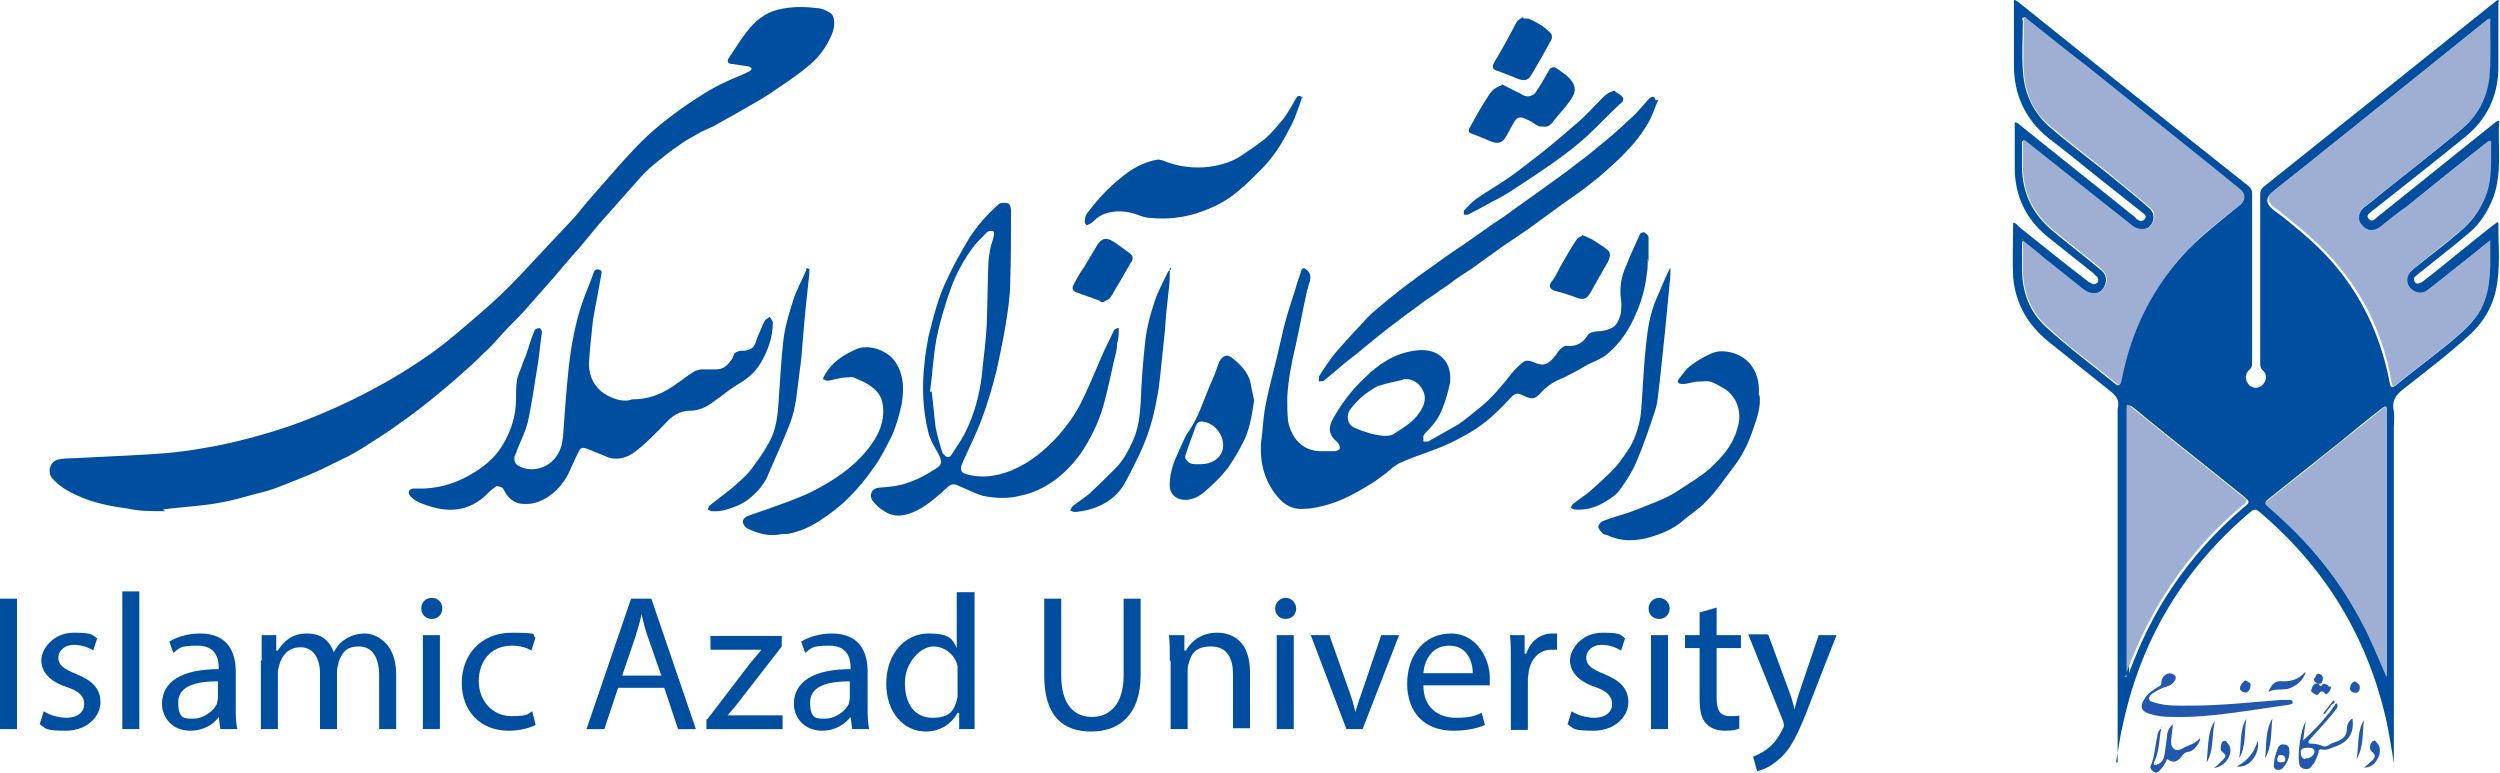 <?xml version="1.0" encoding="UTF-8"?>
<svg id="Layer_2" data-name="Layer 2" xmlns="http://www.w3.org/2000/svg" version="1.1" viewBox="0 0 308.6 95.4">
  <defs>
    <style>
      .cls-1 {
        fill: #2257ae;
      }

      .cls-1, .cls-2, .cls-3 {
        stroke-width: 0px;
      }

      .cls-2 {
        fill: #004e9f;
      }

      .cls-3 {
        fill: #9faed3;
      }
    </style>
  </defs>
  <g id="Layer_1-2" data-name="Layer 1-2">
    <g>
      <g>
        <path class="cls-2" d="M261.4,94.1v-42.1c0-.5,0-1,0-1.5.3-1.1-.2-1.7-1-2.3-2.5-2-5-4-7.5-6-2.6-2.1-4.1-4.7-4.4-8-.1-2.2,0-4.4,0-6.7.3,0,.5.2.6.4,2.9,2.3,5.7,4.6,8.6,6.8.1.1.3.2.5.3.3.2.5,0,.7-.1.2-.2.1-.5,0-.7-.1-.1-.3-.2-.4-.4-2-1.6-3.9-3.1-5.9-4.7-2.6-2.2-3.9-5-3.9-8.4,0-1.9,0-3.7,0-5.6.3,0,.5.2.6.3,4.7,3.8,9.4,7.5,14.1,11.3.1,0,.2.2.3.3.3.2.6.5,1,.1.4-.4,0-.7-.3-.9-1.8-1.4-3.5-2.8-5.3-4.2-2.1-1.7-4.2-3.4-6.3-5-2.8-2.3-4.2-5.3-4.2-8.9,0-2.5,0-5,0-7.5V0c.3,0,.4.2.6.3,9.5,7.6,18.9,15.2,28.4,22.7.3.3.4.5.4.9,0,6.9,0,13.8,0,20.8,0,.4,0,.7-.4,1-.5.5-.5,1.2,0,1.8.5.5,1.2.5,1.7,0,.5-.5.6-1.3,0-1.8-.3-.3-.3-.6-.3-.9v-20.8c0-.4.1-.7.5-1,9.5-7.6,18.9-15.1,28.4-22.7.2-.1.3-.3.5-.3.1.1,0,.3,0,.4,0,2.7,0,5.5,0,8.2-.1,3.4-1.5,6.2-4.1,8.3-3.7,3-7.5,6-11.3,9-.2.1-.3.3-.5.4-.2.2-.4.4-.1.7.2.3.5.3.8,0,.2-.1.3-.3.5-.4,4.7-3.8,9.5-7.6,14.2-11.4.2-.1.3-.3.6-.3-.2,3.1.4,6.3-.7,9.4-.7,1.8-1.7,3.4-3.2,4.6-2,1.7-4.1,3.3-6.2,5-.2.2-.5.3-.4.7.1.5.5.5,1,.2,1.7-1.3,3.4-2.7,5-4,1.4-1.1,2.8-2.3,4.3-3.4.2.2.1.4.1.5,0,2.2.2,4.5-.1,6.7-.3,2.6-1.4,4.8-3.3,6.6-2.6,2.4-5.5,4.6-8.3,6.8-1,.8-1.5,1.5-1.2,2.8.1.6,0,1.3,0,1.9v41.5c-.3-1.9-.6-3.7-1-5.6-2.4-10.2-7.6-18.7-15.7-25.5-.4-.3-.6-.2-.9,0-8.2,6.9-13.5,15.6-15.8,26.1-.4,1.6-.6,3.3-.9,4.9h0ZM307.4,29.7c-.8.6-1.4,1.1-2,1.6-1.9,1.5-3.9,3.1-5.8,4.6-.7.5-1.7.5-2.2-.1-.6-.7-.6-1.5.1-2.2s.5-.5.8-.7c1.7-1.4,3.5-2.7,5.1-4.1,1.6-1.3,2.8-2.8,3.4-4.8.6-1.9.5-3.9.5-5.8,0-.2.1-.5-.1-.6-.2-.1-.4.2-.6.3-3.2,2.5-6.4,5.1-9.6,7.7-1.1.9-2.2,1.8-3.4,2.6-.8.6-1.5.5-2.2-.2-.6-.7-.5-1.4.1-2.1.2-.2.4-.4.6-.5,3.9-3.2,8-6.3,11.8-9.5,1.9-1.6,2.9-3.6,3.2-6.1.3-2.3,0-4.5.1-6.8,0-.2.1-.4-.1-.5-.2,0-.3.2-.5.3-2.7,2.2-5.5,4.4-8.2,6.6-4.5,3.6-9.1,7.3-13.6,10.9-1.5,1.2-3,2.4-4.4,3.5-.7.6-.7,1.3,0,1.9.4.4.9.7,1.3,1,2.5,2,4.9,4,6.9,6.5,3.4,4.2,5.4,8.9,6.4,14.1.1.6.3.6.7.3,2.2-1.8,4.5-3.5,6.7-5.3,1.4-1.2,2.8-2.3,3.7-4,1.4-2.6,1.2-5.4,1.1-8.4h0ZM249.6,29.6c0,1.3,0,2.5,0,3.6,0,2.8.9,5.3,3,7.2,2.7,2.5,5.6,4.6,8.4,6.9.5.4.6.4.8-.3,1.1-6.2,3.8-11.6,8.3-16.2,2-2,4.2-3.7,6.4-5.5.6-.5.7-1.3,0-1.8-1.2-1-2.5-2-3.7-3-5-4-10.1-8.1-15.1-12.1-2.5-2-5-4-7.6-6-.1,0-.2-.3-.4-.2-.1,0-.1.2,0,.4,0,2.4-.2,4.7.1,7.1.3,2.2,1.3,4.2,2.9,5.7,2.5,2.2,5.2,4.2,7.8,6.3,1.6,1.3,3.2,2.6,4.8,4,.7.6.7,1.5.1,2.2-.5.6-1.5.7-2.2.1-1.6-1.3-3.2-2.5-4.8-3.8-2.8-2.2-5.5-4.4-8.3-6.6-.1-.1-.2-.3-.4-.2-.2,0-.1.3-.1.4v2.7c0,3.3,1.3,6,3.9,8.1,1.9,1.6,3.9,3.1,5.8,4.7.5.4.8.9.6,1.7-.4,1.3-1.6,1.7-2.8.8-1.7-1.3-3.3-2.6-4.9-3.9-.9-.7-1.7-1.4-2.7-2.2h0ZM294.6,83.6v-25.5c0-2.4,0-4.9,0-7.3,0-.2.1-.5-.1-.6s-.4.2-.6.3c-1.7,1.3-3.4,2.7-5.1,4.1-2.9,2.3-5.9,4.7-8.8,7-.5.4-.4.6,0,.9,1.5,1.3,3,2.7,4.4,4.2,2.8,3,5.2,6.4,7.1,10,1.2,2.2,2.1,4.5,3.1,6.8h0ZM262.5,83.6c.2-.2.2-.4.3-.5,1.4-3.8,3.1-7.3,5.4-10.7,2.5-3.7,5.4-6.9,8.8-9.8.8-.6.7-.7,0-1.3,0,0,0,0,0,0-3.7-3-7.4-5.9-11.1-8.9-.9-.7-1.8-1.5-2.7-2.2-.3-.2-.5-.2-.4.2v.6c0,10.7,0,21.3,0,32v.7h0Z"/>
        <path class="cls-1" d="M270.5,87.1c3.6,0,7.3-.4,11-.7.4,0,.7,0,1,0s.5,0,.5.3c0,.3-.3.2-.5.3-1.4.2-2.7.4-4.1.6-3.4.5-6.9,1-10.3.9-1,0-1.9-.1-2.8-.4-1-.3-1.2-.9-.6-1.8.4-.7,1-1.1,1.7-1.5.2-.1.4-.2.4-.6,0-.7.8-1.3,1.4-1,.4.2.5.5.2.9-.2.3-.5.5-.8.6-.7.2-1.3.5-1.9.9-.2.2-.5.4-.4.7,0,.3.4.3.6.4,1.5.5,3,.4,4.6.4h0Z"/>
        <g>
          <path class="cls-1" d="M288,86.9l.2-.2s0,0,0,0c0,0,0-.2-.2-.2-.4.5-.7.9-1.1,1.4-.1.2-.2.3.1.2,0,0,.1-.2.2-.2,0,0,0,0,0-.1l.5-.6c0-.1.1-.2.2-.3Z"/>
          <path class="cls-1" d="M290.2,88.8c-.3.3-.5.7-.5,1.1,0,1.2-.8,1.5-1.7,1.8-.4.1-.8.6-1.3.4-.4-.2-.9-.3-1.4-.3-.5,0-.4-.3-.1-.6,1-1.1,2-2.2,2.9-3.3.2-.3.7-.7.3-1.1l-.2.2c0,.1-.1.2-.2.3l-.4.6s0,0,0,0c0,0-.1.2-.2.2-.9,1.2-2,2.3-3.1,3.3.1-.8.2-1.6.3-2.3-.6.9-1,4-.8,5,0,.4.2.7.6.8.4.1.8,0,1-.4.4-.4.6-1,.8-1.6,0-.2,0-.4.3-.4.7.2,1.3-.2,1.9-.4,1.6-.6,2.2-1.7,2-3.4h0ZM284.6,93.7c-.5,0-.6-.5-.6-.9s.4-.5.9-.5c.3,0,.8,0,.8.5,0,.4-.6.9-1.1.8h0Z"/>
        </g>
        <path class="cls-1" d="M266.8,89.8c-.3,1.4-.2,2.9-.9,4.3,0,0-.1.2,0,.3,0,0,.2,0,.3,0,.7-.2.9-.7,1-1.3.1-.7.2-1.4.3-2.2,0-.5.2-1,.7-1.5,0,.8-.2,1.5-.2,2.2,0,.8.6,1.2,1.2.9.8-.5,1.7-.6,2.4-1.4,0,.6-.8,1.6-1.4,1.7-.5,0-.8.4-1,.7-.6.6-.9.7-1.7.2-.2.5-.5,1-.9,1.4-.2.2-.4.4-.7.2-.3-.2-.6-.5-.4-.8.5-1.2.5-2.4.8-3.6,0-.4.2-.8.6-1.1h0Z"/>
        <path class="cls-1" d="M280,85.4c.5-1.1.9-1.4,1.9-1.3,1.1,0,1.9-.3,2.7-1.2-.1.8-.9,1.6-1.8,2-.9.4-1.8,0-2.8.5h0Z"/>
        <path class="cls-1" d="M287.5,84.8c-.1-.3-.5-.4-.8-.4,0,0,0,0,0,0,0,0,0,0,0,0s0,0,0,0h0s0,0,0,0h0s0,0,0,0c0,0,0,.2-.1.2-.2.2-.3,0-.4-.2-.6-.2-.8.4-.9.8-.1.2.3.4.5.5.2.2.3,0,.4,0,.2-.4.5-.5.8-.1.2.2.3,0,.4-.1.2-.2.4-.5.3-.8h0Z"/>
        <path class="cls-1" d="M286.6,84.3c0,0,0-.2.1-.3.1-.4,0-.7-.4-.8-.4-.1-.4.2-.5.4-.4.4,0,.6.3.8,0,0,.2,0,.3,0,0,0,0,0,0,0,0,0,0,0,0,0h0s0,0,0,0c0,0,0,0,0,0h0s0,0,0,0c0,0,0,0,0,0,0,0,0,0,0,0h0Z"/>
        <path class="cls-1" d="M282.6,92.9c0,.7-.3,1.3-.8,1.9-.2.2-.5.3-.8.2-.3-.1-.4-.4-.3-.7,0-.6.2-1.2.4-1.7.1-.4.3-.8.9-.7.6.1.6.5.6,1h0ZM281.1,93.7c0,.4.2.4.5.4.2,0,.5,0,.5-.4s-.3-.5-.6-.5c-.4,0-.3.3-.4.5h0Z"/>
        <path class="cls-1" d="M291.8,94.8c.4-.4.7-.6,1-.9.4-.4.5-.7,0-1.1-.4-.3-.3-1,.1-1.3.2-.2.4,0,.5.2.5.4.5,1.4,0,2.1-.3.6-.8.9-1.7,1h0Z"/>
        <path class="cls-1" d="M273.4,94.7c.3-.2.5-.4.7-.6.8-.8.8-.8.1-1.4-.2-.2,0-1.1.2-1.2.4-.2.5.2.7.4.7,1-.3,2.7-1.8,2.9h0Z"/>
        <path class="cls-1" d="M277.3,88.7c-.3,1.6,0,3.4-.9,4.9.3-1.6,0-3.4.9-4.9Z"/>
        <path class="cls-1" d="M290.9,93.7c.3-1.6,0-3.3.9-4.8-.2,1.6,0,3.3-.9,4.8Z"/>
        <path class="cls-1" d="M279.6,93.6c.2-1.7,0-3.4.9-4.9-.2,1.6,0,3.4-.9,4.9Z"/>
        <path class="cls-1" d="M272.4,94.1c.2-2.5.2-4,1-5.1-.4,1.8-.1,3.6-1,5.1Z"/>
        <path class="cls-1" d="M276.1,94.6c1.4-.7,2.2-1.8,2.6-3.2.3,1.7-1.1,3.5-2.6,3.2Z"/>
        <path class="cls-1" d="M277.2,84c.4.2.7.3.6.7,0,.3-.2.7-.6.8-.2,0-.7-.2-.7-.5,0-.4.3-.7.6-1h0Z"/>
        <path class="cls-1" d="M290.7,84.1c.3.2.6.4.6.7,0,.3-.1.8-.6.7-.3,0-.7-.2-.6-.6,0-.3.2-.7.6-.8h0Z"/>
        <path class="cls-3" d="M307.4,29.7c0,3,.2,5.8-1.1,8.4-.9,1.7-2.3,2.8-3.7,4-2.2,1.8-4.5,3.5-6.7,5.3-.5.4-.6.4-.7-.3-.9-5.2-3-10-6.4-14.1-2-2.5-4.4-4.5-6.9-6.5-.4-.4-.9-.7-1.3-1-.7-.6-.8-1.3,0-1.9,1.5-1.2,3-2.4,4.4-3.5,4.5-3.6,9.1-7.3,13.6-10.9,2.7-2.2,5.5-4.4,8.2-6.6.1-.1.3-.3.5-.3.2,0,.1.3.1.5,0,2.3.1,4.5-.1,6.8-.3,2.4-1.3,4.5-3.2,6.1-3.9,3.3-7.9,6.4-11.8,9.5-.2.2-.4.3-.6.5-.6.7-.7,1.5-.1,2.1.6.7,1.4.8,2.2.2,1.1-.9,2.2-1.8,3.4-2.6,3.2-2.6,6.4-5.1,9.6-7.7.2-.1.4-.4.6-.3.2.1.1.4.1.6,0,2,.1,3.9-.5,5.8-.7,2-1.9,3.5-3.4,4.8-1.7,1.4-3.4,2.7-5.1,4.1-.3.2-.5.5-.8.7-.7.7-.7,1.6-.1,2.2.6.6,1.5.7,2.2.1,1.9-1.5,3.9-3.1,5.8-4.6.6-.5,1.2-1,2-1.6h0Z"/>
        <path class="cls-3" d="M249.6,29.6c1,.8,1.9,1.5,2.7,2.2,1.6,1.3,3.3,2.6,4.9,3.9,1.2.9,2.4.5,2.8-.8.2-.7-.1-1.2-.6-1.7-1.9-1.6-3.9-3.1-5.8-4.7-2.6-2.1-3.9-4.7-3.9-8.1v-2.7c0-.1,0-.4.1-.4.2,0,.3.1.4.2,2.8,2.2,5.5,4.4,8.3,6.6,1.6,1.3,3.2,2.5,4.8,3.8.7.5,1.7.5,2.2-.1.6-.7.6-1.6-.1-2.2-1.6-1.4-3.2-2.6-4.8-4-2.6-2.1-5.3-4.1-7.8-6.3-1.7-1.5-2.6-3.4-2.9-5.7-.3-2.3,0-4.7-.1-7.1,0-.1,0-.3,0-.4.2,0,.3,0,.4.2,2.5,2,5,4,7.6,6,5,4,10.1,8.1,15.1,12.1,1.2,1,2.5,2,3.7,3,.6.5.6,1.3,0,1.8-2.2,1.8-4.4,3.4-6.4,5.5-4.4,4.6-7.1,10-8.3,16.2-.1.7-.3.7-.8.3-2.8-2.3-5.8-4.4-8.4-6.9-2.1-1.9-3-4.4-3-7.2,0-1.1,0-2.3,0-3.6h0Z"/>
        <path class="cls-3" d="M294.6,83.6c-1-2.3-1.9-4.6-3.1-6.8-1.9-3.7-4.3-7-7.1-10-1.4-1.5-2.9-2.9-4.4-4.2-.4-.3-.5-.5,0-.9,3-2.3,5.9-4.7,8.8-7,1.7-1.4,3.4-2.7,5.1-4.1.2-.1.3-.4.6-.3.2.1.1.4.1.6,0,2.4,0,4.9,0,7.3v25.5h0Z"/>
        <path class="cls-3" d="M262.5,83.6v-.7c0-10.7,0-21.3,0-32v-.6c0-.4.1-.4.4-.2l2.7,2.2c3.7,3,7.4,5.9,11.1,8.9,0,0,0,0,0,0,.8.6.8.7,0,1.3-3.4,2.8-6.3,6.1-8.8,9.8-2.2,3.3-4,6.9-5.4,10.7,0,.2,0,.4-.3.5h0Z"/>
      </g>
      <g>
        <path class="cls-2" d="M20.4,63.1c-1.8,0-3.2,0-4.5-.3-2.2-.3-4.4-.7-6.5-1.7-1.1-.5-2.1-1.1-2.9-2-.7-.7-.4-2.2.8-2.4,1-.2,2-.1,3-.2,3.6-.2,7.1-.3,10.6-.6,2.2-.2,4.4-.6,6.5-1,2.3-.5,4.6-1.1,6.8-1.8,2-.6,4-1.4,5.9-2.2,2.1-.9,4.2-1.9,6.2-3,1.9-1,3.7-2.1,5.5-3.3,1.5-1,3-2.1,4.4-3.3,1.9-1.6,3.8-3.2,5.6-4.9,1.8-1.7,3.4-3.5,5.1-5.3,1-1.1,2.1-2.2,3.1-3.3.9-.9,1.7-1.9,2.5-2.9,1.4-1.6,2.9-3.3,4.3-4.9,1.1-1.2,2.1-2.3,3.3-3.4,1-.9,2.1-1.8,3.2-2.6,1.2-.9,2.4-1.7,3.7-2.5.8-.5,1.7-1,2.6-1.4,1-.5,2-.8,2.9-1.3.1,0,.2-.2.3-.3-.1-.1-.2-.3-.4-.3-.7-.1-1.3-.2-2-.3-.6,0-.7-.4-.4-.8.7-1,1.4-2.2,2.2-3.2,1-1.3,2.2-2.3,3.8-2.7,1.6-.4,3.2-.4,4.8-.2.6,0,1.2.3,1.7.6.6.4.6,1.6.2,2.6-.5,1.2-1.2,2.3-2.1,3.2-.5.5-1,.9-1.5,1.3-1,.8-2.1,1.5-3.1,2.2-1,.7-2.1,1.4-3.2,2-1.2.7-2.4,1.4-3.7,2.1-.8.5-1.7.9-2.6,1.3-.8.5-1.7.9-2.5,1.5-1.2.8-2.3,1.7-3.4,2.6-.7.6-1.3,1.2-1.9,1.9-1.3,1.5-2.6,2.9-3.9,4.4-1.1,1.2-2.1,2.5-3.2,3.8-1.1,1.2-2.1,2.4-3.2,3.7-1.2,1.4-2.5,2.8-3.7,4.2-.8.9-1.8,1.8-2.6,2.7-.8.9-1.6,1.8-2.5,2.6-.6.6-1.2,1.2-1.9,1.8-1,.9-2,1.8-3,2.6-1.4,1.2-2.8,2.3-4.3,3.4-1.5,1.1-3.1,2.2-4.7,3.2-1.2.8-2.4,1.5-3.7,2.1-1.4.7-2.8,1.4-4.3,2-1.2.5-2.5,1-3.8,1.5-1.1.4-2.2.6-3.2.9-2,.6-4,1-6,1.2-1.7.2-3.4.3-4.6.5h0Z"/>
        <path class="cls-2" d="M203.4,31.9c0,.6,0,1.2-.1,1.8-.2,1.7-.6,3.3-1.3,4.9-.8,1.9-1.9,3.7-3.6,5.1-.7.6-1.6.9-2.4,1.3-.5.3-.9.5-1.4.8-.6.3-1.3.7-2,1-1,.4-1.8,1-2.5,1.8-.6.6-.9.7-1.7.4-1.2-.6-1.3-.6-2.2.4-1.4,1.5-2.9,2.9-4.6,3.9-1.5.9-3.1,1.7-4.8,2.3-1.3.5-2.6.9-3.9,1.5-.7.3-1.2.8-1.8,1.3-.7.5-1.3,1-2,1.4-1.8,1.1-3.6,2.1-5.6,2.6-.8.2-1.6.4-2.4.4-1.7.2-2.9-.7-3.8-2-1.6-2.2-1.9-4.7-1.5-7.3.1-1.1.2-2.3.4-3.4.4-2,.9-3.9,1.4-5.9.3-1.3.6-2.6.9-3.9.4-1.5.9-3.1,1.4-4.6.2-.8.5-1.5.7-2.2,0-.2.2-.4.4-.4,0,0,.3.2.4.3.6.6.3,1.3.1,1.9,0,.3-.2.5-.2.8-.5,2.2-.9,4.5-1.4,6.7-.5,2.1-.9,4.2-1,6.3,0,1,0,1.9.1,2.9.4,2,1.7,3.7,4.1,3.7.6,0,1.2,0,1.7,0,.2,0,.6-.2.6-.4,0-.2-.1-.5-.3-.7-1.1-.9-1.2-1.8-.5-3,1-1.8,2.3-3.5,3.8-4.9,1.7-1.7,3.6-3,6.1-3.4,1.3-.2,2.6-.1,3.6.9.8.8,1,1.9.9,3-.2,1-.5,2.1-.9,3.1-.4,1.2-1.2,2.2-2.1,3.1-.1.1-.3.3-.3.5,0,.2,0,.5,0,.6.1,0,.4,0,.6,0,1.2-.7,2.5-1.4,3.7-2.1.9-.6,1.8-1.4,2.7-2.1,1.5-1.2,2.7-2.7,3.9-4.2.4-.5.8-.9,1.3-1.3.4-.4.9-.3,1.4-.1,1.3.6,1.8.3,2.7-.8.2-.3.4-.6.6-.8.2-.2.6-.5.9-.4,1.1.1,1.9-.4,2.4-1.2.3-.5.7-.5,1.2-.6.6,0,1.1-.1,1.6-.3.9-.3,1.2-1.2,1.4-2,0-.5.1-1.1,0-1.6-.2-1.4,0-2.8.6-4.1.5-1.3,1.1-2.6,1.7-3.9,0-.2.4-.4.6-.3.2.1.5.4.5.6,0,1,0,2.1,0,3.1h0,0ZM173.1,46.9c-.9.2-1.9.4-2.8.7-.1,0-.2,0-.3.1-1.3.7-2.4,1.6-3.3,2.8-.6.8-.4,1.9.5,2.3,1.1.5,2.4.9,3.6,1,.4,0,.9,0,1.2-.2,1.2-.8,2.5-1.5,3.3-2.8.6-.9.8-1.8.3-2.7-.5-.9-1.3-1.4-2.4-1.3h0Z"/>
        <path class="cls-2" d="M78,49.3c2,0,3.5-.6,4.9-1.5.9-.6,1.8-1.3,2.7-1.9.3-.2.6-.2.9-.3.6,0,1.3,0,1.9,0,.9,0,1.4-.5,1.9-1.2.2-.2.2-.6.4-.8.2-.2.4-.2.7-.3.4,0,.8,0,1.2-.2.7-.3.7-1.1,1-1.7.3-.6.5-1.3.8-1.8.1-.2.4-.3.6-.5.1.2.4.5.4.7,0,1.8-.6,3.5-1.5,5-.7,1.2-1.7,2-2.9,2.7-1,.6-1.8,1.3-2.8,2-.9.7-1.9,1.2-3,1.2-1.4,0-2.3.7-3.2,1.7-1.2,1.2-2.4,2.5-3.8,3.5-1,.7-2.3,1-3.5.4-.7-.3-1.5-.6-2.2-.9-.6-.2-.8-.2-1.1.4-.5,1-.9,2-1.4,3-.5.8-1.1,1.6-1.9,2.2-1,.8-2.2,1.3-3.5,1.2-.9,0-1.6-.5-2.1-1.2-.2-.3-.3-.6-.5-.8-.2-.1-.5-.2-.7-.2-.3.2-.7.5-1,.8-1.8,1.9-4,2.5-6.5,1.9-1.1-.3-2.3-.6-3.1-1.4-.2-.2-.3-.5-.2-.7,0-.1.3-.3.6-.3.4,0,.9,0,1.3,0,2.2-.1,4.2-.8,6-1.9,1.7-1,3.1-2.3,4-4.1.8-1.5,1.3-3.2,1.3-5,0-.8,0-1.5.1-2.3.1-.7.5-1.4.7-2.1.3-.7.6-1.5.8-2.2.2-.6.4-1.3.7-1.9,0-.2.4-.3.6-.3.1,0,.3.3.3.5-.2,1.3-.3,2.6-.5,3.9-.4,2.3-.7,4.7-1.2,7-.3,1.3-.9,2.5-1.4,3.7,0,.2-.2.5-.3.8,0,.5,0,.8.5,1.1,1.6.9,3.7.3,4.7-1.2.5-.7.7-1.5.8-2.4.2-2.8.4-5.7.7-8.5.3-2.7.8-5.5,1.7-8.1.4-1.2,1-2.5,1.4-3.7.2-.4.4-.4.7-.3.3.1.3.3.2.7-.3,1.8-.7,3.7-1,5.5-.2,1.8-.4,3.6-.5,5.4,0,1.6.7,2.9,1.9,3.7,1,.6,2.1,1,3.1.8h0Z"/>
        <path class="cls-2" d="M138.1,40.5c0,.6,0,1.3-.2,1.9,0,.7-.2,1.4-.4,2.2-.4,1.8-.8,3.7-1.3,5.5-.6,2.1-1.6,4.1-2.8,5.9-.9,1.2-1.9,2.3-3.1,3.2-1.4,1-2.8,1.7-4.4,2-1.5.4-3.1.3-4.6,0-1-.3-1.9-.8-2.9-1.2-.6-.3-.9-.3-1.4.1-1.2,1.1-2.4,2.2-3.8,2.9-1.4.7-2.8,1-4.2,0-.5-.3-.9-.7-1.3-1.2-.4-.6-.2-1.5.8-1.6,1.3-.1,2.6-.2,3.8-.7,1.2-.4,2.2-1,3.3-1.7.8-.5.7-1,0-2.2-.4-.7-.8-1.4-1-2.2-.7-2.8-.8-5.6-.5-8.4.1-1.1.3-2.3.5-3.4.6-2.4,1.2-4.9,2.3-7.1.8-1.8,1.8-3.5,2.8-5.2,1-1.5,2.2-2.9,3.6-4.1.2-.2.8-.2,1.1-.1.2,0,.4.5.4.8,0,3,0,6-.1,8.9,0,1.8-.3,3.7-.6,5.5-.3,1.8-.7,3.7-1.1,5.5-.5,2-1.1,4-1.8,5.9-.7,1.9-1.7,3.8-2.5,5.7-.2.6,0,1,.5,1.1,1.9.6,3.8.3,5.6-.4,2.4-1,4.3-2.6,6-4.5,1-1.2,1.9-2.4,2.6-3.8.9-1.8,1.7-3.7,2.5-5.6.5-1.2,1.1-2.3,1.6-3.4,0-.1.3-.2.4-.3h.2c0,0,0,0,0,0ZM115,48.3c.2,1.5.3,3,.5,4.5.2,1,.5,2,.8,3,0,.1.2.3.3.4.3.3.6.3.8,0,.3-.4.5-.8.8-1.2,1.2-1.8,2-3.8,2.5-5.9.3-1.2.5-2.5.6-3.8.2-1.7.4-3.4.5-5.2.1-2.5.1-5,.2-7.4,0-.6.1-1.2.2-1.8.1-.6.4-1.3.5-1.9,0-.2,0-.5-.2-.5-.1,0-.4,0-.6.1-.6.6-1.2,1.2-1.7,1.8-1.2,1.6-2.2,3.4-2.9,5.4-.7,2-1.3,4-1.7,6-.4,2.2-.5,4.4-.8,6.6h0Z"/>
        <path class="cls-2" d="M204.7,12.3c-.4.9-.7,1.9-1.2,2.8-.6,1-1.2,1.9-2,2.8-.8.9-1.7,1.8-2.6,2.6-.7.6-1.4,1.3-2.1,1.8-1.2,1-2.5,1.9-3.8,2.8-1.2.9-2.5,1.8-3.7,2.7-1.2.9-2.5,1.7-3.8,2.6-1.2.9-2.4,1.7-3.6,2.6-.7.5-1.4.9-2.1,1.4-.7.5-1.3,1-2,1.4-.6.5-1.3.9-2,1.4-.9.7-1.8,1.3-2.7,2-1.2.9-2.4,1.8-3.6,2.8-1,.8-2,1.7-3.1,2.5-1,.8-2,1.7-3,2.5-.1.1-.4,0-.6.1,0-.2,0-.4,0-.6.6-1,1.3-2,2-2.9,1.3-1.5,2.7-3,4.1-4.5.7-.7,1.5-1.3,2.3-2,1-.8,2.1-1.7,3.1-2.4.9-.7,1.9-1.4,2.9-2.1,1.2-.9,2.4-1.7,3.6-2.5,1.6-1.1,3.2-2.3,4.9-3.4,1.9-1.4,3.8-2.7,5.7-4.1,1.3-.9,2.6-1.9,3.9-2.9,1.1-.8,2.1-1.7,3.1-2.5,1-.8,1.9-1.7,2.8-2.5.7-.6,1.3-1.3,1.9-2,.2-.2.4-.5.7-.7,0,0,.3-.1.4,0,0,0,.1.2.2.4h0Z"/>
        <path class="cls-2" d="M160.8,11.8c-.3.9-.6,1.8-1,2.8-.2.5-.5,1.1-.8,1.6-.9,1.8-2,3.4-3.4,4.8-.9.9-1.9,1.9-2.9,2.7-1.4,1.2-3.1,2-4.9,2.6-1.9.6-3.8.8-5.8.6-.5,0-1.1-.2-1.6-.4-1.3-.5-3.8-.8-5.3.7-.1.1-.3.3-.5.4-.1,0-.3.2-.5.2,0,0-.2-.3-.2-.4,0-.4.1-.9.4-1.2,1.2-1.6,2.5-3,4-4.2,1.3-1.1,2.8-2,4.6-2.3.3,0,.7.1,1.1.3,1.7.6,3.4.8,5.2.6,1.5-.2,2.9-.6,4.2-1.5.9-.6,1.9-1.3,2.8-2,.8-.7,1.5-1.6,2.2-2.4.6-.8,1.1-1.7,1.6-2.6.2-.3.4-.4.8,0h0Z"/>
        <path class="cls-2" d="M217.2,48.8c.2,1.3-.3,2.8-.8,4.2-.6,1.8-1.4,3.4-2.6,4.9-1,1.3-1.9,2.7-3.1,3.9-.9,1-2.1,1.7-3.1,2.6-1.1.9-2.5,1.5-3.9,1.9-1.7.5-3.5.6-5.2-.2-.2-.1-.6-.1-.7-.3-.2-.2-.5-.5-.5-.8,0-.2.3-.6.6-.7,1.3-.5,2.6-.8,3.9-1.3,1.9-.8,3.9-1.4,5.6-2.6,1.2-.8,2.6-1.6,3.7-2.6,1.4-1.3,2.7-2.7,3.3-4.7.3-.9.4-1.7.2-2.6-.2-1-.8-1.9-1.7-2.5-.6-.3-1.1-.7-1.8-.9-.4-.1-.9,0-1.4,0-.7,0-1.3.3-2,.3-.5,0-.8-.2-.4-.7.4-.5.8-1.1,1.3-1.5.8-.6,1.6-1.1,2.5-1.5,1-.5,2.1-.4,3.2,0,2.1.8,3,2.9,2.8,5.1h0Z"/>
        <path class="cls-2" d="M96.1,66c-1.4.2-2.7-.2-3.9-.8-.2-.1-.5-.5-.5-.8s.3-.6.6-.7c1-.4,2.1-.7,3.1-1.1,1.7-.6,3.4-1.2,5-2,2.5-1.3,4.8-2.8,6.6-5,1.4-1.7,2.4-3.7,1.9-6-.2-.9-.8-1.5-1.5-2-.6-.4-1.3-.7-2-1-.3-.1-.7,0-1,0-.7,0-1.5.3-2.2.4-.2,0-.4-.1-.6-.2,0-.2.1-.3.2-.5.9-1.6,2.3-2.5,3.9-3.2,1.6-.7,4,.2,4.9,1.7,1,1.6,1,3.3.7,5.1-.3,1.4-.7,2.8-1.3,4.1-.7,1.3-1.3,2.6-2.2,3.8-.9,1.3-1.9,2.5-3.1,3.7-1,1-2.2,1.9-3.4,2.7-1.2.8-2.5,1.4-4,1.7-.4,0-.8,0-1.2.1h0Z"/>
        <path class="cls-2" d="M154.8,49.5c-.3,2-.6,3.8-1.5,5.4-.6,1.1-1.2,2.2-2,3.2-.8,1-1.7,1.8-2.6,2.6-.7.6-1.5,1-2.4,1-1.2,0-2-.8-1.9-2,0-1.4.5-2.7,1.1-4,.4-.8.7-1.7,1.2-2.4,1.2-1.7,1.8-3.7,2.6-5.6.4-.9.8-1.8,1.1-2.8.3-.8.9-1.2,1.4-.9.3.1.5.4.8.6.9.8,1.6,1.7,1.8,2.8.1.7.3,1.4.4,2h0ZM148.2,57.3c1.4,0,2.4-.7,2.7-1.7.4-1.4-.6-3.1-2.1-3.5-.5-.1-.9-.2-1.2.5-.4,1.2-.9,2.4-1.3,3.7,0,.1,0,.3.1.4.4.7,1.1.6,1.7.6h0Z"/>
        <path class="cls-2" d="M206.2,33.1c0,.6,0,1.2-.1,1.9-.2,2.1-.4,4.2-.6,6.2-.2,1.9-.4,3.8-.6,5.7-.2,1.3-.2,2.6-.6,3.8-.7,2.1-1.4,4.2-2.3,6.3-.5,1.2-1.2,2.3-2,3.4-.4.6-1.1,1.1-1.8,1.5-1.1.7-2.4,1.1-3.7,1-.2,0-.4-.1-.6-.2.1-.2.1-.4.3-.5.6-.5,1.4-1,2-1.5.9-.8,1.9-1.7,2.8-2.6.8-.8,1.4-1.7,2-2.6.3-.4.5-.9.7-1.3.5-1.2.8-2.4.9-3.7.2-2.7.3-5.4.6-8.1.2-1.9.5-3.8,1.3-5.6.5-1.1.9-2.2,1.4-3.2s.2-.3.3-.5c0,0,.1,0,.2,0h0Z"/>
        <path class="cls-2" d="M99.9,33.1c0,.2,0,.4,0,.7-.3,2.8-.6,5.5-.8,8.2-.1,1.3-.2,2.6-.4,3.9-.3,2.2-.4,4.4-1.2,6.4-.8,2.1-1.7,4-2.6,6.1-.4,1.1-1.1,2-2,2.8-.5.5-1.2.9-1.8,1.2-1,.4-2.1.8-3.2.7-.2,0-.3-.1-.5-.2,0-.2.1-.4.2-.5.9-.7,1.8-1.4,2.7-2.1.9-.8,1.9-1.6,2.6-2.6.8-1.1,1.6-2.2,2.2-3.4.7-1.4.9-3,1-4.6.2-2.6.3-5.1.6-7.7.2-1.7.7-3.3,1.2-4.9.4-1.3,1.1-2.5,1.6-3.7,0,0,0-.2.1-.3,0,0,.1,0,.2.1Z"/>
        <path class="cls-2" d="M144.4,33c0,.9,0,1.7-.1,2.5-.2,1.8-.4,3.5-.5,5.3-.2,1.9-.4,3.8-.6,5.7-.1.9-.2,1.8-.4,2.7-.4,2.4-1.1,4.6-2.1,6.8-.6,1.2-1.2,2.5-1.9,3.7-.6,1.1-1.5,1.9-2.6,2.5s-2.3.9-3.5,1c-.2,0-.4-.1-.6-.2.1-.2.2-.4.3-.5.6-.5,1.4-1,2-1.5,1.1-1,2.2-2.1,3.3-3.2,1-1,1.6-2.2,2.2-3.5.6-1.4.8-2.9.9-4.5.1-2.7.3-5.3.6-8,.2-1.5.6-3,1.1-4.5.4-1.3,1.1-2.5,1.7-3.8,0,0,.1-.1.4-.3h0Z"/>
        <path class="cls-2" d="M185.4,10.4c.8.4,1.5.8,2.2,1.1.3.2.6.4,1,.4.3,0,.7-.2.9-.4.6-.9,1.2-1.9,1.7-2.8.2-.4.6-.5.9-.3.8.6,1.6,1,2.1,1.9.4.8.1,1.4-.3,2-.6.9-1.4,1.7-2.1,2.6-.2.3-.5.6-.8.7-.3.1-.7,0-1,0-.5-.2-.9-.6-1.4-.8-1.2-.6-1.4-.3-2,.8-.3.5-.5,1-.8,1.4-.4.7-1,.8-1.9.4-.7-.3-1.4-.6-2.2-.9-.4-.1-.5-.3-.3-.7.6-1.1,1.2-2.2,1.9-3.3.3-.4.5-.9.9-1.3.3-.3.7-.5,1.2-.7h0Z"/>
        <path class="cls-2" d="M199.4,11.3c.2.2.7.4.9.7.2.3,0,.6-.4.9-1.4,1.3-2.6,2.6-4,3.9-1.2,1.1-2.5,2.1-3.9,3.1-1.7,1.2-3.5,2.4-5.2,3.5-.9.6-1.8,1.1-2.8,1.6-.9.5-1.8,1-2.8,1.5-.1,0-.3,0-.5,0,0-.2,0-.4,0-.5.5-.5,1-1.1,1.6-1.5,1.3-.9,2.7-1.7,4-2.6,1.4-1,2.8-2.1,4.2-3.2,1.5-1.2,3-2.5,4.4-3.7.9-.8,1.7-1.7,2.6-2.6.5-.5.9-1,1.8-1.2h0Z"/>
        <path class="cls-2" d="M195.3,29c.5.2.9.4,1.3.6.6.4,1.3.8,1.9,1.3.4.4.2.9,0,1.4-.7,1.2-1.4,2.4-2.1,3.7-.5.9-.9,1.1-1.9.7-.8-.3-1.7-.6-2.6-.8-.5-.2-.8-.5-.4-1.1.6-.7.9-1.6,1.4-2.4.5-.9,1.1-1.9,1.7-2.8.1-.2.5-.4.7-.5h0Z"/>
        <path class="cls-2" d="M136.3,37.3c-.3,0-.4,0-.6-.2-.9-.3-1.9-.7-2.8-1-.5-.2-.6-.5-.4-.9.4-.8.8-1.5,1.3-2.2.5-.8,1-1.7,1.5-2.5.5-1,1.2-1.3,2.1-.7.8.5,1.4,1,2.1,1.5.4.3.4.7.1,1.1-.5.9-1,1.7-1.5,2.6-.4.6-.7,1.3-1.1,1.8-.2.2-.5.3-.7.4h0Z"/>
        <path class="cls-2" d="M188.1,2.3c.3,0,.5,0,.6,0,1.1.5,2,1,2.8,1.9.1.2.1.5,0,.7-.8,1.5-1.6,2.9-2.5,4.4-.4.7-1,.7-1.7.4-.7-.3-1.5-.6-2.3-.9-.8-.2-.9-.5-.5-1.2.8-1.3,1.5-2.6,2.2-3.9.2-.4.4-.8.6-1.1.2-.2.6-.4.7-.5h0Z"/>
      </g>
      <g>
        <path class="cls-2" d="M2.1,73.9v16.1H0v-16.1h2.1Z"/>
        <path class="cls-2" d="M5.4,87.8c.6.4,1.7.8,2.8.8,1.5,0,2.2-.8,2.2-1.7s-.6-1.6-2.2-2.1c-2.1-.7-3.1-1.9-3.1-3.3s1.5-3.4,4-3.4,2.2.3,2.9.7l-.5,1.5c-.4-.3-1.3-.7-2.4-.7s-1.9.7-1.9,1.6.7,1.4,2.2,2c2,.8,3,1.8,3,3.5s-1.6,3.5-4.3,3.5-2.4-.3-3.2-.8c0,0,.5-1.6.5-1.6Z"/>
        <path class="cls-2" d="M15.1,73h2.1v17h-2.1s0-17,0-17Z"/>
        <path class="cls-2" d="M27.2,90l-.2-1.5h0c-.6.9-1.9,1.7-3.5,1.7-2.3,0-3.5-1.7-3.5-3.3,0-2.8,2.5-4.3,7-4.3v-.2c0-1-.3-2.7-2.6-2.7s-2.2.3-3,.9l-.5-1.4c1-.6,2.3-1,3.8-1,3.5,0,4.4,2.4,4.4,4.7v4.3c0,1,0,2,.2,2.8h-1.9,0ZM26.9,84.1c-2.3,0-4.9.4-4.9,2.6s.9,2,2,2,2.5-1,2.8-1.9c0-.2.1-.4.1-.7v-2Z"/>
        <path class="cls-2" d="M32.3,81.5c0-1.2,0-2.2,0-3.1h1.8v1.9h.2c.7-1.1,1.7-2.1,3.6-2.1s2.8,1,3.3,2.3h0c.4-.7.8-1.2,1.3-1.5.7-.5,1.5-.8,2.6-.8s3.8,1,3.8,5v6.8h-2.1v-6.6c0-2.2-.8-3.6-2.5-3.6s-2.1.9-2.5,1.9c0,.3-.2.7-.2,1.1v7.2h-2.1v-6.9c0-1.8-.8-3.2-2.4-3.2s-2.3,1.1-2.6,2.1c-.1.3-.2.7-.2,1v7h-2.1v-8.4h0Z"/>
        <path class="cls-2" d="M54.6,75.1c0,.7-.5,1.3-1.3,1.3s-1.3-.6-1.3-1.3.5-1.3,1.3-1.3,1.3.6,1.3,1.3h0ZM52.2,90v-11.6h2.1v11.6h-2.1Z"/>
        <path class="cls-2" d="M66.1,89.5c-.6.3-1.8.7-3.3.7-3.5,0-5.8-2.4-5.8-5.9s2.4-6.2,6.2-6.2,2.3.3,2.9.6l-.5,1.6c-.5-.3-1.3-.6-2.4-.6-2.7,0-4.1,2-4.1,4.4s1.7,4.3,4,4.3,2-.3,2.6-.6l.4,1.6h0Z"/>
        <path class="cls-2" d="M76.3,84.9l-1.7,5.1h-2.2l5.5-16.1h2.5l5.5,16.1h-2.2l-1.7-5.1h-5.7ZM81.6,83.3l-1.6-4.6c-.4-1.1-.6-2-.8-2.9h0c-.2,1-.5,1.9-.8,2.9l-1.6,4.7h4.9Z"/>
        <path class="cls-2" d="M87.3,88.8l5.2-6.8c.5-.6,1-1.2,1.5-1.8h0c0,0-6.3,0-6.3,0v-1.7h8.8v1.3s-5.2,6.7-5.2,6.7c-.5.7-1,1.2-1.5,1.8h0c0,0,6.8,0,6.8,0v1.7h-9.4v-1.2h0Z"/>
        <path class="cls-2" d="M105.2,90l-.2-1.5h0c-.7.9-1.9,1.7-3.5,1.7-2.3,0-3.5-1.7-3.5-3.3,0-2.8,2.5-4.3,7-4.3v-.2c0-1-.3-2.7-2.6-2.7s-2.2.3-3,.9l-.5-1.4c1-.6,2.3-1,3.8-1,3.5,0,4.4,2.4,4.4,4.7v4.3c0,1,0,2,.2,2.8h-1.9ZM104.9,84.1c-2.3,0-4.9.4-4.9,2.6s.9,2,2,2,2.5-1,2.8-1.9c0-.2.1-.4.1-.7,0,0,0-2,0-2Z"/>
        <path class="cls-2" d="M120.3,73v14c0,1,0,2.2,0,3h-1.9v-2h-.2c-.7,1.3-2.1,2.3-3.9,2.3-2.8,0-4.9-2.4-4.9-5.9,0-3.8,2.4-6.2,5.2-6.2s3,.8,3.5,1.8h0v-6.9h2.1ZM118.2,83.1c0-.3,0-.6,0-.9-.3-1.3-1.5-2.4-3-2.4s-3.5,1.9-3.5,4.5,1.2,4.3,3.4,4.3,2.7-.9,3.1-2.5c0-.3,0-.6,0-.9v-2h0Z"/>
        <path class="cls-2" d="M131,73.9v9.5c0,3.6,1.6,5.1,3.8,5.1s3.9-1.6,3.9-5.1v-9.5h2.1v9.4c0,4.9-2.6,7-6.1,7s-5.8-1.9-5.8-6.9v-9.5h2.1Z"/>
        <path class="cls-2" d="M144.4,81.5c0-1.2,0-2.2-.1-3.1h1.9v1.9h.2c.6-1.1,1.9-2.2,3.8-2.2s4.1,1,4.1,4.9v6.9h-2.1v-6.7c0-1.9-.7-3.4-2.7-3.4s-2.5,1-2.8,2.2c-.1.3-.1.6-.1,1v7h-2.1v-8.4h0Z"/>
        <path class="cls-2" d="M160,75.1c0,.7-.5,1.3-1.3,1.3s-1.3-.6-1.3-1.3.6-1.3,1.3-1.3,1.3.6,1.3,1.3h0ZM157.6,90v-11.6h2.1v11.6h-2.1Z"/>
        <path class="cls-2" d="M164.1,78.4l2.3,6.5c.4,1.1.7,2,.9,3h0c.3-1,.6-1.9,1-3l2.2-6.5h2.2l-4.5,11.6h-2l-4.4-11.6h2.2,0Z"/>
        <path class="cls-2" d="M175.7,84.6c0,2.8,1.9,4,4,4s2.4-.3,3.2-.6l.4,1.5c-.7.3-2,.7-3.9.7-3.6,0-5.7-2.3-5.7-5.8s2.1-6.2,5.4-6.2,4.8,3.3,4.8,5.4,0,.8,0,1h-8.1,0ZM181.8,83.1c0-1.3-.6-3.4-2.9-3.4s-3.1,2-3.2,3.4h6.1Z"/>
        <path class="cls-2" d="M186.5,82c0-1.4,0-2.5-.1-3.6h1.8v2.3h.2c.5-1.6,1.8-2.5,3.2-2.5s.4,0,.6,0v2c-.2,0-.4,0-.7,0-1.5,0-2.5,1.1-2.8,2.7,0,.3-.1.6-.1,1v6.2h-2.1v-8h0Z"/>
        <path class="cls-2" d="M194,87.8c.6.4,1.7.8,2.8.8,1.5,0,2.2-.8,2.2-1.7s-.6-1.6-2.1-2.1c-2.1-.7-3.1-1.9-3.1-3.3s1.5-3.4,4-3.4,2.2.3,2.8.7l-.5,1.5c-.5-.3-1.3-.7-2.4-.7s-1.9.7-1.9,1.6.7,1.4,2.2,2c2,.8,3,1.8,3,3.5s-1.6,3.5-4.3,3.5-2.4-.3-3.2-.8l.5-1.6h0Z"/>
        <path class="cls-2" d="M206.1,75.1c0,.7-.5,1.3-1.3,1.3s-1.3-.6-1.3-1.3.6-1.3,1.3-1.3,1.3.6,1.3,1.3ZM203.8,90v-11.6h2.1v11.6h-2.1Z"/>
        <path class="cls-2" d="M211.9,75.1v3.3h3v1.6h-3v6.2c0,1.4.4,2.2,1.6,2.2s1,0,1.2-.1v1.6c-.3.2-.9.3-1.8.3s-1.8-.3-2.3-.9c-.6-.6-.8-1.7-.8-3v-6.3h-1.8v-1.6h1.8v-2.8l2.1-.6h0Z"/>
        <path class="cls-2" d="M218.3,78.4l2.5,6.8c.3.8.6,1.7.7,2.4h0c.2-.7.4-1.6.7-2.4l2.3-6.8h2.2l-3.2,8.2c-1.5,4-2.5,6-4,7.2-1,.9-2.1,1.3-2.6,1.4l-.5-1.8c.5-.2,1.2-.5,1.8-1,.6-.4,1.3-1.3,1.8-2.3.1-.2.2-.4.2-.5s0-.3-.1-.6l-4.3-10.7h2.3,0Z"/>
      </g>
    </g>
  </g>
</svg>